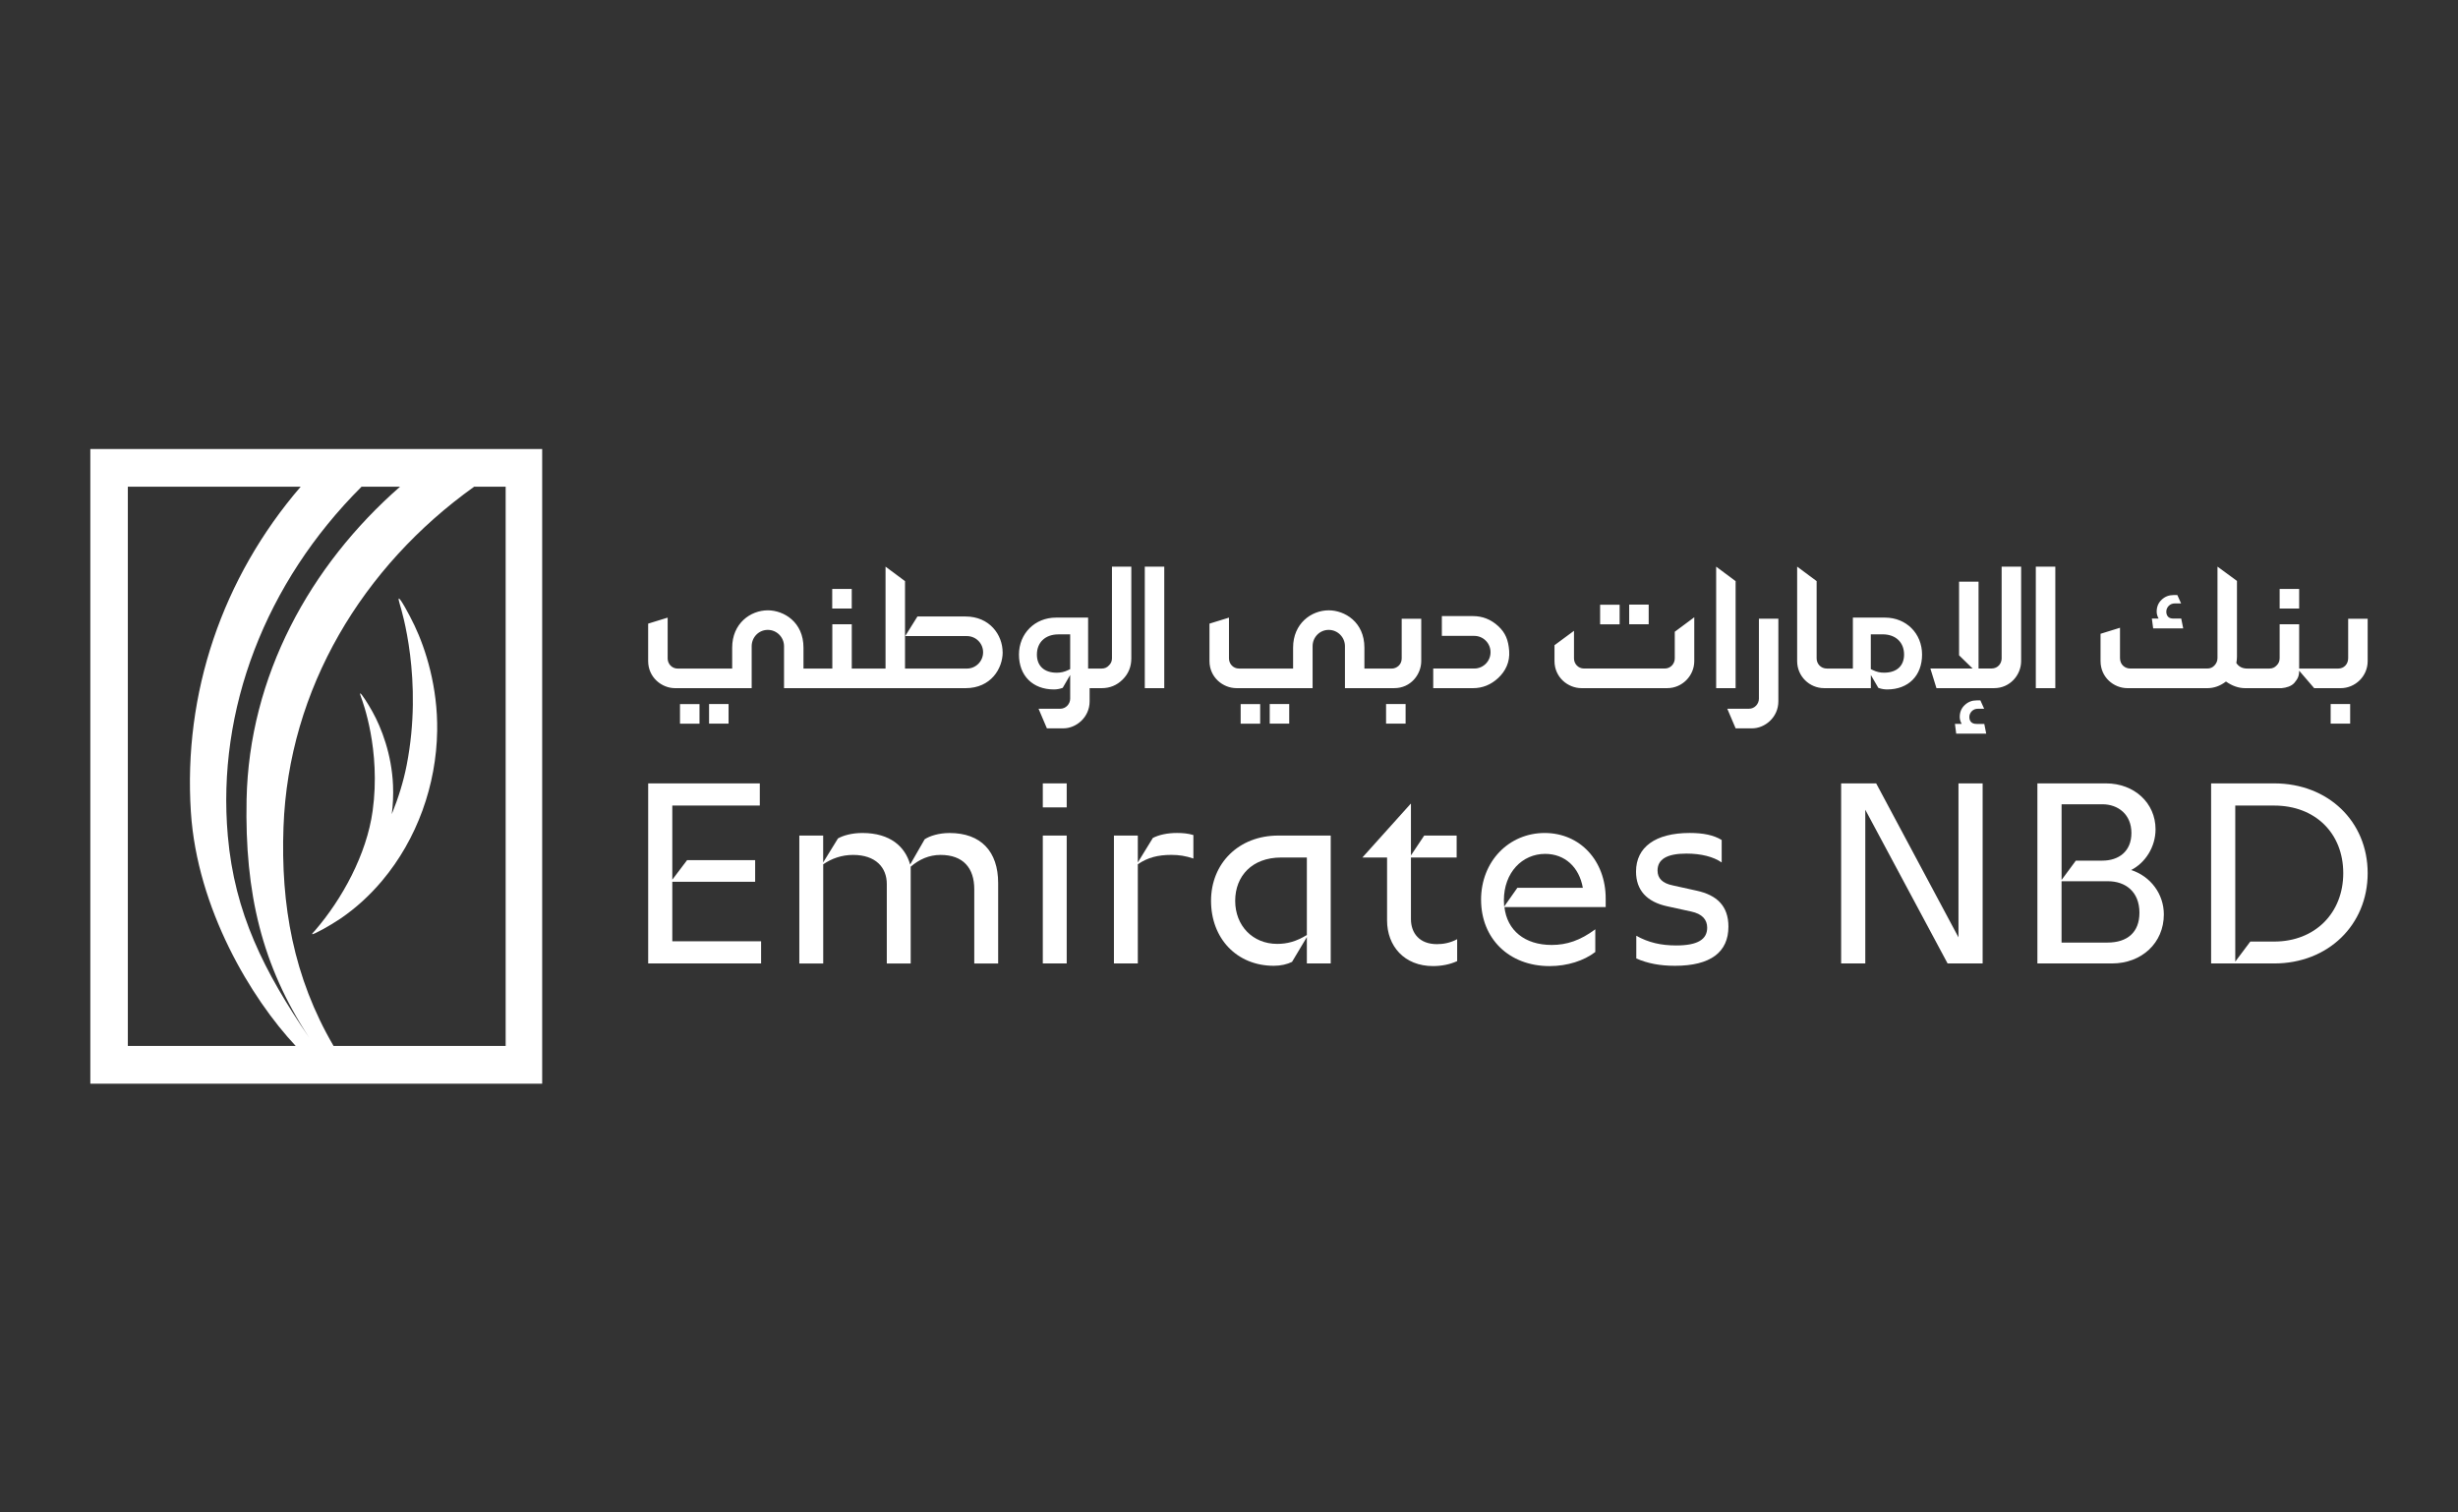 <svg width="104" height="64" viewBox="0 0 104 64" fill="none" xmlns="http://www.w3.org/2000/svg">
<rect x="0" y="0" width="104" height="64" fill="#333333" stroke="none"/>
<path d="M3.822 19V45.857H22.94V19H3.822ZM13.075 43.899C11.169 41.098 9.927 38.643 9.639 35.37C9.166 30.029 11.228 24.654 15.298 20.595H16.927C13.107 23.936 10.539 28.621 10.433 33.83C10.352 37.803 11.082 40.855 13.075 43.898V43.899ZM5.409 20.595H12.722C9.397 24.46 7.751 29.343 8.076 34.356C8.342 38.455 10.625 42.248 12.512 44.261H5.409V20.595ZM21.395 44.261H14.114C12.414 41.35 11.875 38.295 11.995 34.998C12.206 29.145 15.344 23.964 20.061 20.596H21.395V44.261Z" fill="white"/>
<path d="M16.876 25.327C16.853 25.338 16.876 25.438 16.92 25.584C16.982 25.789 17.912 28.771 17.206 32.381C17.07 33.076 16.853 33.772 16.576 34.453C16.629 34.046 16.646 33.634 16.629 33.224C16.573 31.917 16.14 30.802 15.76 30.118C15.564 29.764 15.277 29.319 15.241 29.341C15.225 29.35 15.246 29.42 15.284 29.521C15.336 29.663 16.123 31.731 15.767 34.312C15.514 36.153 14.477 38.044 13.325 39.379C13.255 39.46 13.195 39.509 13.21 39.527C13.237 39.57 13.977 39.163 14.41 38.868C15.072 38.416 15.659 37.874 16.172 37.263C17.65 35.503 18.463 33.218 18.497 30.922C18.525 29.072 18.011 27.463 17.537 26.466C17.292 25.951 16.927 25.301 16.877 25.328L16.876 25.327Z" fill="white"/>
<path d="M27.425 33.149H32.148V34.088H28.446V37.224L29.072 36.396H31.951V37.312H28.446V39.83H32.203V40.769H27.425V33.15V33.149Z" fill="white"/>
<path d="M33.818 35.358H34.829V36.495L35.455 35.479C35.664 35.358 36.037 35.248 36.487 35.248C37.674 35.248 38.3 35.833 38.509 36.584L39.124 35.514C39.344 35.37 39.727 35.249 40.178 35.249C41.497 35.249 42.233 36.022 42.233 37.369V40.77H41.222V37.623C41.222 36.74 40.761 36.176 39.795 36.176C39.311 36.176 38.894 36.364 38.532 36.674V40.771H37.521V37.402C37.521 36.717 37.06 36.176 36.094 36.176C35.61 36.176 35.182 36.331 34.831 36.574V40.771H33.82V35.36L33.818 35.358Z" fill="white"/>
<path d="M45.133 33.149H44.122V34.165H45.133V33.149Z" fill="white"/>
<path d="M45.133 35.357H44.122V40.768H45.133V35.357Z" fill="white"/>
<path d="M47.132 35.357H48.142V36.495L48.779 35.457C49.043 35.324 49.394 35.247 49.801 35.247C50.042 35.247 50.274 35.269 50.493 35.335V36.329C50.164 36.218 49.889 36.175 49.559 36.175C48.999 36.175 48.559 36.285 48.142 36.572V40.769H47.131V35.358L47.132 35.357Z" fill="white"/>
<path d="M51.24 38.118C51.24 36.539 52.404 35.357 54.085 35.357H56.304V40.768H55.294V39.653L54.667 40.702C54.47 40.802 54.195 40.868 53.898 40.868C52.327 40.868 51.24 39.709 51.24 38.118ZM54.042 39.941C54.459 39.941 54.843 39.841 55.294 39.565V36.286H54.206C52.975 36.286 52.262 37.071 52.262 38.119C52.262 39.167 52.998 39.941 54.042 39.941Z" fill="white"/>
<path d="M58.688 38.946V36.285H57.644L59.687 34.011H59.698V36.197L60.259 35.357H61.632V36.285H59.698V38.891C59.698 39.488 60.061 39.952 60.797 39.952C61.049 39.952 61.346 39.907 61.654 39.742V40.67C61.346 40.813 60.983 40.88 60.632 40.88C59.413 40.88 58.688 40.029 58.688 38.947V38.946Z" fill="white"/>
<path d="M62.665 38.075C62.665 36.44 63.851 35.248 65.356 35.248C66.861 35.248 67.938 36.429 67.938 38.02V38.384H63.654C63.764 39.367 64.511 39.986 65.653 39.986C66.29 39.986 66.861 39.798 67.498 39.323V40.284C67.026 40.648 66.323 40.881 65.565 40.881C63.841 40.881 62.666 39.71 62.666 38.075L62.665 38.075ZM63.642 38.362L64.202 37.567H66.971C66.817 36.694 66.212 36.132 65.377 36.132C64.411 36.132 63.631 36.916 63.631 38.098L63.642 38.363V38.362Z" fill="white"/>
<path d="M69.233 40.559V39.598C69.749 39.885 70.277 40.007 70.925 40.007C71.825 40.007 72.232 39.753 72.232 39.256C72.232 38.914 72.023 38.67 71.551 38.571L70.54 38.35C69.672 38.162 69.222 37.664 69.222 36.881C69.222 35.843 70.046 35.247 71.495 35.247C72.056 35.247 72.506 35.335 72.846 35.545V36.495C72.495 36.253 71.978 36.12 71.352 36.12C70.528 36.12 70.132 36.362 70.132 36.837C70.132 37.168 70.341 37.378 70.781 37.467L71.78 37.688C72.648 37.876 73.131 38.339 73.131 39.211C73.131 40.293 72.373 40.868 70.868 40.868C70.231 40.868 69.715 40.768 69.232 40.558L69.233 40.559Z" fill="white"/>
<path d="M78.922 34.264V40.769H77.9V33.15H79.383L82.865 39.665V33.15H83.887V40.769H82.404L78.922 34.264Z" fill="white"/>
<path d="M86.205 33.149H89.105C90.302 33.149 91.203 33.977 91.203 35.093C91.203 35.844 90.763 36.517 90.17 36.815C90.994 37.08 91.554 37.831 91.554 38.693C91.554 39.907 90.609 40.769 89.357 40.769H86.204V33.15L86.205 33.149ZM87.831 36.418H88.951C89.643 36.418 90.182 36.031 90.182 35.248C90.182 34.464 89.622 34.033 88.951 34.033H87.227V37.235L87.831 36.418ZM90.522 38.627C90.522 37.721 89.918 37.29 89.193 37.29H87.226V39.885H89.17C90.016 39.885 90.521 39.444 90.521 38.627H90.522Z" fill="white"/>
<path d="M93.554 33.149H96.223C98.508 33.149 100.178 34.762 100.178 36.948C100.178 39.134 98.508 40.769 96.223 40.769H93.554V33.15V33.149ZM95.213 39.842H96.223C97.948 39.842 99.145 38.638 99.145 36.948C99.145 35.258 97.959 34.088 96.223 34.088H94.576V40.691L95.213 39.841V39.842Z" fill="white"/>
<path d="M60.134 26.181V27.973C60.134 28.538 59.69 29.119 58.994 29.119H56.906V27.345C56.906 26.963 56.598 26.654 56.218 26.654C55.838 26.654 55.537 26.964 55.537 27.345V29.119H52.315C51.746 29.119 51.174 28.663 51.174 27.973V26.389L51.999 26.135V27.864C51.999 28.084 52.172 28.29 52.424 28.29H54.712V27.405C54.712 26.377 55.488 25.826 56.22 25.826C56.893 25.826 57.729 26.318 57.729 27.405V28.291H58.884C59.096 28.291 59.307 28.124 59.307 27.865V26.182H60.132L60.134 26.181ZM63.854 27.539C63.819 27.086 63.7 26.779 63.392 26.495C63.085 26.211 62.727 26.07 62.321 26.07H61.006V26.908H62.321C62.332 26.908 62.342 26.908 62.352 26.908C62.361 26.908 62.37 26.908 62.379 26.908C62.759 26.908 63.066 27.218 63.066 27.599C63.066 27.98 62.758 28.289 62.379 28.289C62.368 28.289 62.358 28.289 62.346 28.289C62.337 28.289 62.33 28.289 62.321 28.289H60.641V29.12H62.321C62.727 29.12 63.084 28.976 63.392 28.688C63.7 28.4 63.891 28.015 63.854 27.539ZM59.472 29.79H58.646V30.62H59.472V29.79ZM54.548 29.79H53.723V30.62H54.548V29.79ZM53.319 29.793H52.493V30.623H53.319V29.793ZM79.755 26.134H78.397V28.29H77.297C77.039 28.29 76.863 28.088 76.863 27.86V24.59L76.039 23.977V27.973C76.039 28.62 76.563 29.119 77.179 29.119H79.157V28.562L79.472 29.105L79.506 29.118C79.61 29.154 79.73 29.174 79.846 29.174C80.744 29.174 81.324 28.595 81.324 27.698C81.324 26.801 80.65 26.134 79.756 26.134H79.755ZM79.725 28.465C79.549 28.465 79.4 28.432 79.242 28.355L79.155 28.314V26.842H79.653C80.206 26.842 80.563 27.178 80.563 27.697C80.563 28.178 80.25 28.464 79.725 28.464V28.465ZM73.435 29.119H72.612V23.978L73.435 24.591V29.119ZM70.862 26.732L71.686 26.12V27.973C71.686 28.602 71.168 29.119 70.546 29.119H66.912C66.344 29.119 65.772 28.663 65.772 27.973V27.302L66.597 26.693V27.863C66.597 28.083 66.77 28.289 67.021 28.289H70.436C70.692 28.289 70.861 28.08 70.861 27.861V26.732H70.862ZM74.42 26.181H75.244V29.674C75.244 30.365 74.665 30.82 74.134 30.82H73.436L73.083 29.991H73.996C74.245 29.991 74.421 29.784 74.421 29.564V26.181H74.42ZM83.957 30.632L84.039 31.046H82.769L82.715 30.632H83.001C82.946 30.536 82.918 30.438 82.918 30.339C82.918 30.133 82.99 29.963 83.133 29.831C83.272 29.701 83.437 29.637 83.627 29.637H83.792L83.951 29.991H83.688C83.581 29.991 83.494 30.027 83.427 30.096C83.359 30.166 83.325 30.248 83.325 30.34C83.325 30.432 83.35 30.499 83.399 30.553C83.449 30.606 83.527 30.633 83.633 30.633H83.957L83.957 30.632ZM84.692 23.978H85.516V27.973C85.516 28.564 85.043 29.119 84.376 29.119H81.933L81.676 28.289H83.464L82.89 27.73V24.613H83.714V28.288H84.261C84.545 28.288 84.691 28.061 84.691 27.863V23.977L84.692 23.978ZM86.962 29.12H86.137V23.978H86.962V29.12ZM69.757 26.415H68.932V25.585H69.757V26.415ZM68.528 26.42H67.702V25.59H68.528V26.42ZM100.178 26.181V27.974C100.178 28.63 99.638 29.12 99.038 29.12H97.915L97.279 28.38C97.279 28.63 97.206 28.735 97.076 28.896C96.949 29.039 96.741 29.101 96.537 29.12H94.996C94.72 29.12 94.448 29.026 94.182 28.839C93.937 29.026 93.675 29.12 93.394 29.12H90.016C89.432 29.12 88.876 28.66 88.876 27.974V26.819L89.699 26.564V27.847C89.699 28.131 89.913 28.289 90.133 28.289H93.391C93.515 28.289 93.617 28.246 93.697 28.158C93.778 28.071 93.824 27.967 93.824 27.846V23.977L94.648 24.582V27.787C94.648 27.871 94.639 27.961 94.621 28.055C94.724 28.212 94.877 28.29 95.082 28.29H96.02C96.145 28.29 96.247 28.246 96.327 28.156C96.411 28.076 96.454 27.973 96.454 27.848V26.416H97.279V28.291H98.926C99.174 28.291 99.353 28.108 99.353 27.849V26.182H100.178V26.181ZM91.103 26.59H92.373L92.29 26.176H91.966C91.859 26.176 91.782 26.149 91.732 26.096C91.683 26.042 91.658 25.971 91.658 25.883C91.658 25.794 91.692 25.71 91.759 25.639C91.827 25.57 91.914 25.534 92.02 25.534H92.284L92.125 25.18H91.96C91.77 25.18 91.604 25.244 91.465 25.373C91.322 25.506 91.251 25.675 91.251 25.882C91.251 25.981 91.279 26.079 91.333 26.175H91.047L91.102 26.589L91.103 26.59ZM97.279 24.921H96.454V25.751H97.279V24.921ZM99.437 29.79H98.612V30.62H99.437V29.79ZM47.048 23.978V27.861C47.048 27.982 47.001 28.08 46.921 28.156C46.841 28.246 46.739 28.29 46.614 28.29H46.039V26.134H44.681C43.787 26.134 43.113 26.807 43.113 27.698C43.113 28.59 43.693 29.174 44.591 29.174C44.707 29.174 44.827 29.154 44.931 29.118L44.965 29.105L45.28 28.562V29.119V29.564C45.28 29.784 45.104 29.991 44.855 29.991H43.942L44.295 30.82H44.993C45.524 30.82 46.103 30.365 46.103 29.674V29.12H46.612C46.959 29.12 47.255 28.999 47.5 28.755C47.745 28.512 47.867 28.213 47.867 27.86V23.979H47.046L47.048 23.978ZM45.28 28.314L45.193 28.356C45.035 28.432 44.886 28.466 44.71 28.466C44.185 28.466 43.872 28.18 43.872 27.699C43.872 27.18 44.23 26.844 44.782 26.844H45.28V28.315V28.314ZM42.424 27.602C42.424 28.279 41.935 29.12 40.853 29.12H33.173V27.346C33.173 26.964 32.865 26.654 32.485 26.654C32.105 26.654 31.804 26.964 31.804 27.346V29.12H28.564C27.995 29.12 27.424 28.662 27.424 27.973V26.389L28.249 26.135V27.864C28.249 28.084 28.422 28.291 28.673 28.291H30.979V27.405C30.979 26.377 31.755 25.826 32.487 25.826C33.16 25.826 33.996 26.318 33.996 27.405V28.291H35.216V26.416H36.039V28.291C36.039 28.291 36.68 28.291 37.468 28.291V23.978L38.292 24.591V28.291H40.909C41.289 28.291 41.596 27.982 41.596 27.601C41.596 27.22 41.288 26.916 40.909 26.916H38.3L38.818 26.087H40.851C41.874 26.087 42.422 26.867 42.422 27.603L42.424 27.602ZM49.261 29.12H48.437V23.978H49.261V29.12ZM36.038 25.751H35.212V24.921H36.038V25.751ZM30.826 30.62H30.001V29.79H30.826V30.62ZM29.597 30.623H28.771V29.793H29.597V30.623Z" fill="white"/>
</svg>
